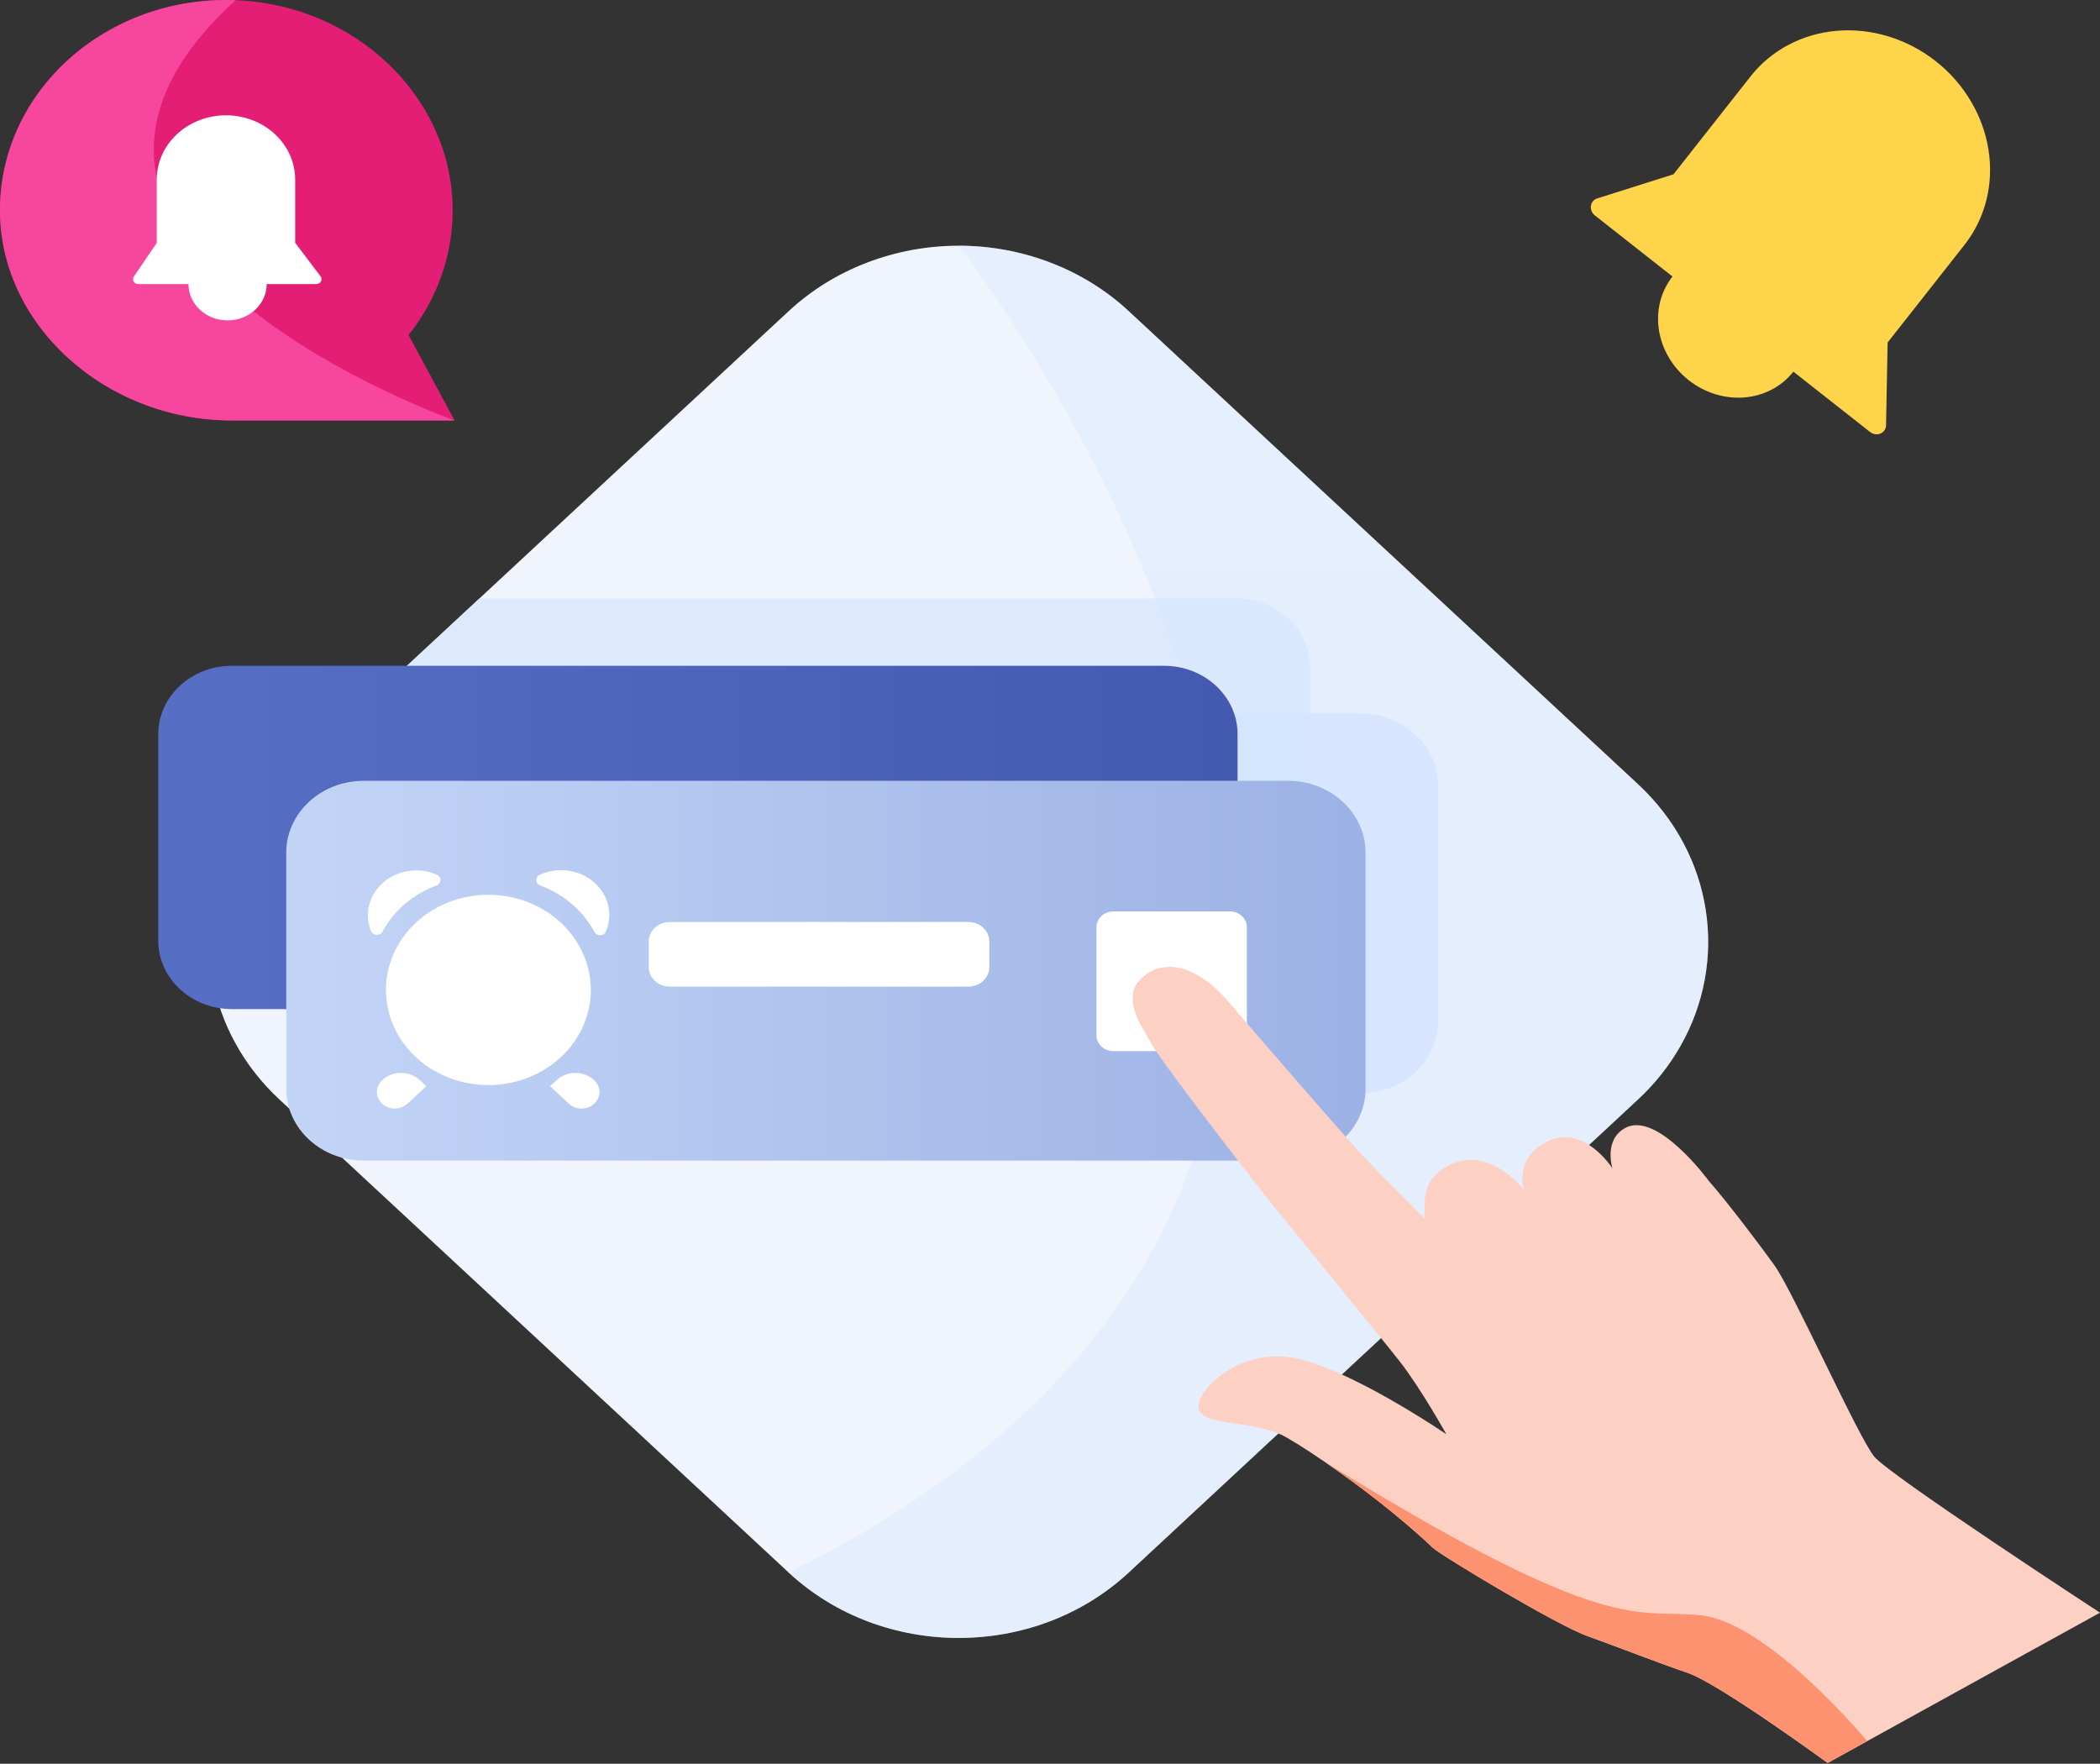<svg width="356" height="299" viewBox="0 0 356 299" fill="none" xmlns="http://www.w3.org/2000/svg">
<rect x="0" y="0" width="356" height="299" fill="#333333" stroke="none"/>
<g clip-path="url(#clip0_119_779)">
<path d="M284.849 177.373C282.948 180.709 280.517 183.76 277.638 186.425L272.811 190.915L269.098 194.357L265.364 197.818L214.513 245.049L191.343 266.588C175.426 281.365 149.61 281.365 133.699 266.588L76.327 213.288L59.672 197.818L55.945 194.357L47.405 186.425C35.041 174.94 32.282 157.925 39.123 143.97C41.143 139.847 43.949 136.097 47.405 132.901L70.588 111.375L81.273 101.451L128.873 57.228L133.7 52.744C137.485 49.228 141.978 46.439 146.924 44.537C151.869 42.634 157.169 41.654 162.522 41.654C167.875 41.654 173.176 42.634 178.121 44.537C183.066 46.439 187.56 49.228 191.344 52.744L203.368 63.918L277.639 132.902C290.603 144.939 293.013 163.075 284.849 177.373Z" fill="#F0F5FD"/>
<path opacity="0.42" d="M284.85 177.375C282.948 180.709 280.518 183.759 277.64 186.422L272.813 190.917L269.097 194.357L265.368 197.82L214.515 245.052L191.342 266.587C175.429 281.367 149.614 281.367 133.699 266.587C281.96 193.165 162.514 41.655 162.514 41.655C167.869 41.648 173.172 42.624 178.119 44.527C183.066 46.429 187.56 49.222 191.341 52.743L203.366 63.912L277.637 132.896C290.603 144.935 293.011 163.076 284.85 177.375Z" fill="url(#paint0_linear_119_779)"/>
<path d="M77.064 71.272H39.249C17.965 71.272 -0.184 55.102 -0.001 35.336C0.172 15.303 18.135 -0.784 39.95 0.033C60.116 0.779 76.407 16.304 76.729 35.041C76.887 42.858 74.261 50.505 69.259 56.793L77.064 71.272Z" fill="#E41E74"/>
<path d="M77.064 71.272H39.249C17.965 71.272 -0.184 55.102 -0.001 35.336C0.172 15.303 18.135 -0.784 39.95 0.033C-6.048 41.883 77.064 71.272 77.064 71.272Z" fill="#F6469D"/>
<path d="M53.617 48.158H45.209C45.209 49.791 44.511 51.357 43.268 52.512C42.025 53.666 40.339 54.315 38.581 54.315C36.822 54.315 35.136 53.666 33.893 52.512C32.65 51.357 31.951 49.791 31.951 48.158H23.447C23.287 48.158 23.13 48.118 22.992 48.043C22.854 47.967 22.741 47.859 22.664 47.729C22.586 47.599 22.548 47.452 22.553 47.303C22.558 47.155 22.606 47.01 22.691 46.885L26.573 41.182V30.444C26.573 27.554 27.809 24.782 30.009 22.739C32.21 20.695 35.194 19.547 38.306 19.547C41.417 19.547 44.401 20.695 46.602 22.739C48.802 24.782 50.038 27.554 50.038 30.444V41.161L54.341 46.85C54.435 46.974 54.491 47.12 54.502 47.271C54.514 47.422 54.48 47.573 54.405 47.708C54.331 47.843 54.218 47.956 54.079 48.035C53.94 48.115 53.78 48.157 53.617 48.158Z" fill="white"/>
<path d="M317.018 73.233L304.021 63.004C302.035 65.529 299.05 67.1 295.723 67.373C292.396 67.645 289.001 66.597 286.283 64.458C283.565 62.319 281.748 59.264 281.231 55.967C280.714 52.67 281.539 49.399 283.526 46.875L270.378 36.527C270.131 36.333 269.936 36.08 269.815 35.796C269.694 35.512 269.651 35.206 269.69 34.911C269.729 34.616 269.849 34.342 270.037 34.119C270.225 33.895 270.475 33.73 270.76 33.64L283.699 29.546L296.762 12.947C300.278 8.479 305.561 5.698 311.449 5.216C317.336 4.733 323.347 6.589 328.157 10.375C332.967 14.161 336.184 19.566 337.099 25.402C338.014 31.238 336.553 37.027 333.037 41.495L319.999 58.062L319.729 72.093C319.724 72.399 319.633 72.691 319.466 72.939C319.3 73.186 319.064 73.379 318.785 73.497C318.505 73.614 318.193 73.652 317.882 73.605C317.57 73.558 317.271 73.43 317.018 73.233Z" fill="#FED44A"/>
<path opacity="0.77" d="M222.086 113.041V148.057C222.086 151.13 220.771 154.078 218.432 156.252C216.092 158.425 212.919 159.647 209.61 159.648H51.606C49.967 159.648 48.343 159.348 46.829 158.766C45.314 158.183 43.938 157.329 42.779 156.253C41.619 155.176 40.7 153.898 40.073 152.491C39.445 151.084 39.123 149.576 39.123 148.054V143.967C41.144 139.844 43.95 136.094 47.406 132.897L70.589 111.372L81.274 101.447H209.61C212.919 101.449 216.093 102.671 218.432 104.845C220.772 107.02 222.086 109.968 222.086 113.041Z" fill="url(#paint1_linear_119_779)"/>
<path opacity="0.77" d="M60.816 133.142V173.139C60.816 179.871 66.692 185.329 73.941 185.329H230.657C237.905 185.329 243.782 179.871 243.782 173.139V133.142C243.782 126.41 237.905 120.952 230.657 120.952L73.941 120.952C66.692 120.952 60.816 126.41 60.816 133.142Z" fill="url(#paint2_linear_119_779)"/>
<path d="M26.832 124.459L26.832 159.476C26.832 165.878 32.419 171.067 39.312 171.067H197.318C204.21 171.067 209.797 165.878 209.797 159.476V124.459C209.797 118.057 204.21 112.868 197.318 112.868H39.312C32.419 112.868 26.832 118.057 26.832 124.459Z" fill="url(#paint3_linear_119_779)"/>
<path d="M48.525 144.56V184.556C48.525 191.289 54.401 196.746 61.65 196.746H218.366C225.614 196.746 231.491 191.289 231.491 184.556V144.56C231.491 137.827 225.614 132.369 218.366 132.369H61.65C54.401 132.369 48.525 137.827 48.525 144.56Z" fill="url(#paint4_linear_119_779)"/>
<path d="M185.877 157.166V175.526C185.877 176.995 187.159 178.186 188.74 178.186H208.508C210.089 178.186 211.371 176.995 211.371 175.526V157.166C211.371 155.698 210.089 154.507 208.508 154.507H188.74C187.159 154.507 185.877 155.698 185.877 157.166Z" fill="white"/>
<path d="M100.156 167.821C100.155 171.864 98.519 175.759 95.572 178.735C92.625 181.711 88.582 183.551 84.244 183.889C79.906 184.228 75.59 183.041 72.15 180.563C68.709 178.086 66.396 174.498 65.669 170.512C64.941 166.526 65.852 162.431 68.221 159.039C70.59 155.647 74.245 153.205 78.46 152.197C82.676 151.189 87.145 151.688 90.984 153.595C94.822 155.503 97.749 158.68 99.184 162.497C99.828 164.208 100.156 166.008 100.156 167.821ZM73.989 150.113C70.017 151.583 66.766 154.359 64.854 157.911C64.761 158.085 64.616 158.23 64.436 158.329C64.256 158.427 64.049 158.475 63.84 158.465C63.632 158.456 63.43 158.391 63.261 158.277C63.092 158.163 62.962 158.006 62.887 157.825C62.315 156.406 62.212 154.86 62.592 153.387C62.972 151.913 63.817 150.579 65.019 149.554C66.221 148.529 67.725 147.862 69.338 147.636C70.952 147.411 72.601 147.639 74.074 148.29C74.917 148.662 74.853 149.794 73.989 150.113ZM100.759 157.986C98.854 154.397 95.584 151.592 91.581 150.112C91.389 150.041 91.223 149.92 91.103 149.764C90.982 149.607 90.913 149.422 90.904 149.23C90.895 149.038 90.945 148.848 91.049 148.682C91.154 148.516 91.307 148.382 91.492 148.295C92.975 147.617 94.645 147.372 96.281 147.592C97.917 147.812 99.444 148.487 100.659 149.528C101.875 150.569 102.722 151.927 103.091 153.424C103.459 154.921 103.331 156.486 102.723 157.915C102.647 158.094 102.515 158.249 102.345 158.36C102.175 158.472 101.974 158.535 101.767 158.543C101.559 158.551 101.353 158.502 101.174 158.403C100.995 158.304 100.851 158.159 100.759 157.986Z" fill="white"/>
<path d="M100.74 187.105C100.17 187.634 99.398 187.931 98.593 187.931C97.788 187.931 97.016 187.634 96.446 187.105L93.249 184.135L94.341 183.121C95.189 182.333 96.339 181.89 97.539 181.89C98.738 181.89 99.888 182.333 100.736 183.121C101.305 183.649 101.625 184.367 101.625 185.114C101.625 185.862 101.305 186.579 100.736 187.108L100.74 187.105Z" fill="white"/>
<path d="M71.18 183.118L72.272 184.133L69.074 187.103C68.792 187.365 68.458 187.572 68.089 187.714C67.721 187.856 67.326 187.929 66.928 187.929C66.529 187.929 66.134 187.856 65.766 187.714C65.398 187.572 65.063 187.365 64.781 187.103C64.499 186.841 64.275 186.53 64.123 186.188C63.97 185.846 63.892 185.479 63.892 185.109C63.892 184.739 63.97 184.372 64.123 184.03C64.275 183.688 64.499 183.377 64.781 183.115C65.201 182.725 65.7 182.415 66.249 182.204C66.798 181.993 67.387 181.885 67.981 181.885C68.575 181.885 69.164 181.994 69.712 182.206C70.261 182.418 70.76 182.728 71.18 183.118Z" fill="white"/>
<path d="M164.157 156.3H113.533C111.569 156.3 109.977 157.779 109.977 159.604V163.955C109.977 165.779 111.569 167.258 113.533 167.258H164.157C166.121 167.258 167.714 165.779 167.714 163.955V159.604C167.714 157.779 166.121 156.3 164.157 156.3Z" fill="white"/>
<path d="M194.377 165.191C196.533 163.619 198.671 163.932 200.206 164.713C201.741 165.494 206.082 171.685 206.029 172.972C205.975 174.259 200.934 178.194 199.402 178.036C197.359 177.83 193.4 172.389 192.558 170.705C191.716 169.022 191.877 167.014 194.377 165.191Z" fill="url(#paint5_linear_119_779)"/>
<path d="M356.001 273.389L332.303 286.461L332.29 286.468L316.532 295.163L316.525 295.17L309.831 298.864C309.831 298.864 291.413 285.407 286.106 283.596C280.798 281.784 272.758 278.64 269.143 277.365C264.212 275.662 244.303 263.714 242.91 262.394C237.274 257.037 230.12 251.64 224.7 247.907C224.657 247.884 224.616 247.858 224.577 247.83C221.087 245.436 218.328 243.743 217.172 243.204C216.537 242.925 215.884 242.681 215.217 242.473C210.271 240.985 204.217 241.38 203.27 239.068C203.237 238.977 203.212 238.884 203.193 238.79C202.574 235.871 210.34 228.03 220.107 230.352C221.952 230.793 223.993 231.517 226.095 232.409L226.103 232.416H226.116C234.649 236.048 244.131 242.419 245.112 243.086L245.195 243.144C245.195 243.144 240.911 235.458 237.359 230.884C233.806 226.344 216.949 205.846 213.549 201.504C210.149 197.162 196.622 179.648 195.04 176.678C193.459 173.709 189.516 168.669 194.393 165.194C198.9 161.959 204.382 165.297 208.171 169.735C211.96 174.172 224.277 188.401 229.083 193.784C232.329 197.446 237.624 202.673 241.482 206.6C241.482 203.275 241.127 200.156 245.182 197.782C247.654 196.339 250.023 196.404 252.057 197.101H252.065C255.799 198.382 258.397 201.785 258.397 201.785C258.397 201.785 256.441 196.208 262.541 193.407C268.476 190.677 273.123 197.729 273.345 198.061C273.268 197.802 271.91 193.215 275.484 191.235C280.925 188.201 289.694 200.21 289.694 200.21C292.842 203.768 298.812 211.687 300.832 214.534C304.01 218.992 315.036 243.7 317.746 246.949C320.455 250.198 356.001 273.389 356.001 273.389Z" fill="#FCD1C4"/>
<path d="M216.076 239.232C216.411 239.555 215.978 242.184 215.58 242.454C215.457 242.482 215.33 242.489 215.204 242.474C210.262 240.986 204.205 241.379 203.258 239.062C203.819 238.525 204.79 237.91 206.058 237.491C208.297 236.763 215.76 238.914 216.076 239.232Z" fill="url(#paint6_linear_119_779)"/>
<path opacity="0.2" d="M332.303 286.461L332.29 286.468L316.532 295.163L316.525 295.17L309.831 298.864C309.831 298.864 291.413 285.407 286.106 283.596C280.798 281.784 272.758 278.64 269.143 277.365C264.212 275.662 244.303 263.714 242.91 262.394C237.274 257.037 230.12 251.64 224.7 247.907C224.657 247.884 224.616 247.858 224.577 247.83C221.087 245.436 218.328 243.743 217.172 243.204C216.537 242.925 215.884 242.681 215.217 242.473C210.271 240.985 204.217 241.38 203.27 239.068C203.237 238.977 203.212 238.884 203.193 238.79C202.574 235.871 210.34 228.03 220.107 230.352C221.952 230.793 223.993 231.517 226.095 232.409L226.103 232.416H226.116C234.649 236.048 244.131 242.419 245.112 243.086L245.195 243.144C245.195 243.144 240.911 235.458 237.359 230.884C233.806 226.344 216.949 205.846 213.549 201.504C210.149 197.162 196.622 179.648 195.04 176.678C193.459 173.709 189.516 168.669 194.393 165.194C198.9 161.959 204.382 165.297 208.171 169.735C211.96 174.172 224.277 188.401 229.083 193.784C232.329 197.446 237.624 202.673 241.482 206.6C241.482 203.275 241.127 200.156 245.182 197.782C247.654 196.339 250.023 196.404 252.058 197.101H252.065C254.078 205.544 256.74 222.288 266.486 244.558C279.709 274.788 332.303 286.461 332.303 286.461Z" fill="url(#paint7_linear_119_779)"/>
<path d="M316.53 295.163L316.523 295.169L309.829 298.864C309.829 298.864 291.411 285.407 286.103 283.596C280.795 281.784 272.756 278.64 269.141 277.365C264.21 275.662 244.301 263.714 242.907 262.394C237.272 257.037 230.118 251.64 224.697 247.907C273.438 278.012 277.465 272.61 288.423 273.845C299.915 275.138 316.53 295.163 316.53 295.163Z" fill="url(#paint8_linear_119_779)"/>
<path d="M249.845 256.702C249.496 256.361 244.682 251.552 242.389 246.622C240.036 241.589 226.521 232.693 226.096 232.414H226.109C234.642 236.046 244.124 242.416 245.105 243.084C245.059 249.821 249.562 256.304 249.845 256.702Z" fill="url(#paint9_linear_119_779)"/>
</g>
<defs>
<linearGradient id="paint0_linear_119_779" x1="211.639" y1="69.233" x2="211.639" y2="406.122" gradientUnits="userSpaceOnUse">
<stop stop-color="#D6E6FD"/>
<stop offset="1" stop-color="#D2E3FD"/>
</linearGradient>
<linearGradient id="paint1_linear_119_779" x1="177925" y1="121372" x2="862414" y2="121372" gradientUnits="userSpaceOnUse">
<stop stop-color="#D6E6FD"/>
<stop offset="1" stop-color="#D2E3FD"/>
</linearGradient>
<linearGradient id="paint2_linear_119_779" x1="385817" y1="387982" x2="70567.1" y2="387982" gradientUnits="userSpaceOnUse">
<stop stop-color="#D6E6FD"/>
<stop offset="1" stop-color="#D2E3FD"/>
</linearGradient>
<linearGradient id="paint3_linear_119_779" x1="-28.882" y1="141.968" x2="428.352" y2="141.968" gradientUnits="userSpaceOnUse">
<stop stop-color="#5C75C9"/>
<stop offset="1" stop-color="#2E419B"/>
</linearGradient>
<linearGradient id="paint4_linear_119_779" x1="532.383" y1="164.557" x2="-23.486" y2="164.557" gradientUnits="userSpaceOnUse">
<stop stop-color="#5C75C9"/>
<stop offset="1" stop-color="#D2E3FD"/>
</linearGradient>
<linearGradient id="paint5_linear_119_779" x1="191.841" y1="169.391" x2="205.97" y2="173.265" gradientUnits="userSpaceOnUse">
<stop stop-color="#FD9271"/>
<stop offset="1" stop-color="#FED4C4" stop-opacity="0"/>
</linearGradient>
<linearGradient id="paint6_linear_119_779" x1="38395.9" y1="16135.3" x2="36083.5" y2="13894.9" gradientUnits="userSpaceOnUse">
<stop stop-color="#FD9271"/>
<stop offset="1" stop-color="#FED4C4" stop-opacity="0"/>
</linearGradient>
<linearGradient id="paint7_linear_119_779" x1="696612" y1="493347" x2="122016" y2="263464" gradientUnits="userSpaceOnUse">
<stop stop-color="#FD9271"/>
<stop offset="1" stop-color="#FED4C4" stop-opacity="0"/>
</linearGradient>
<linearGradient id="paint8_linear_119_779" x1="236326" y1="141116" x2="309436" y2="237643" gradientUnits="userSpaceOnUse">
<stop stop-color="#FD9271"/>
<stop offset="1" stop-color="#FED4C4" stop-opacity="0"/>
</linearGradient>
<linearGradient id="paint9_linear_119_779" x1="77585.4" y1="78894.1" x2="70313.5" y2="72972.7" gradientUnits="userSpaceOnUse">
<stop stop-color="#FD9271"/>
<stop offset="1" stop-color="#FED4C4" stop-opacity="0"/>
</linearGradient>
<clipPath id="clip0_119_779">
<rect width="356" height="298.864" fill="white"/>
</clipPath>
</defs>
</svg>

